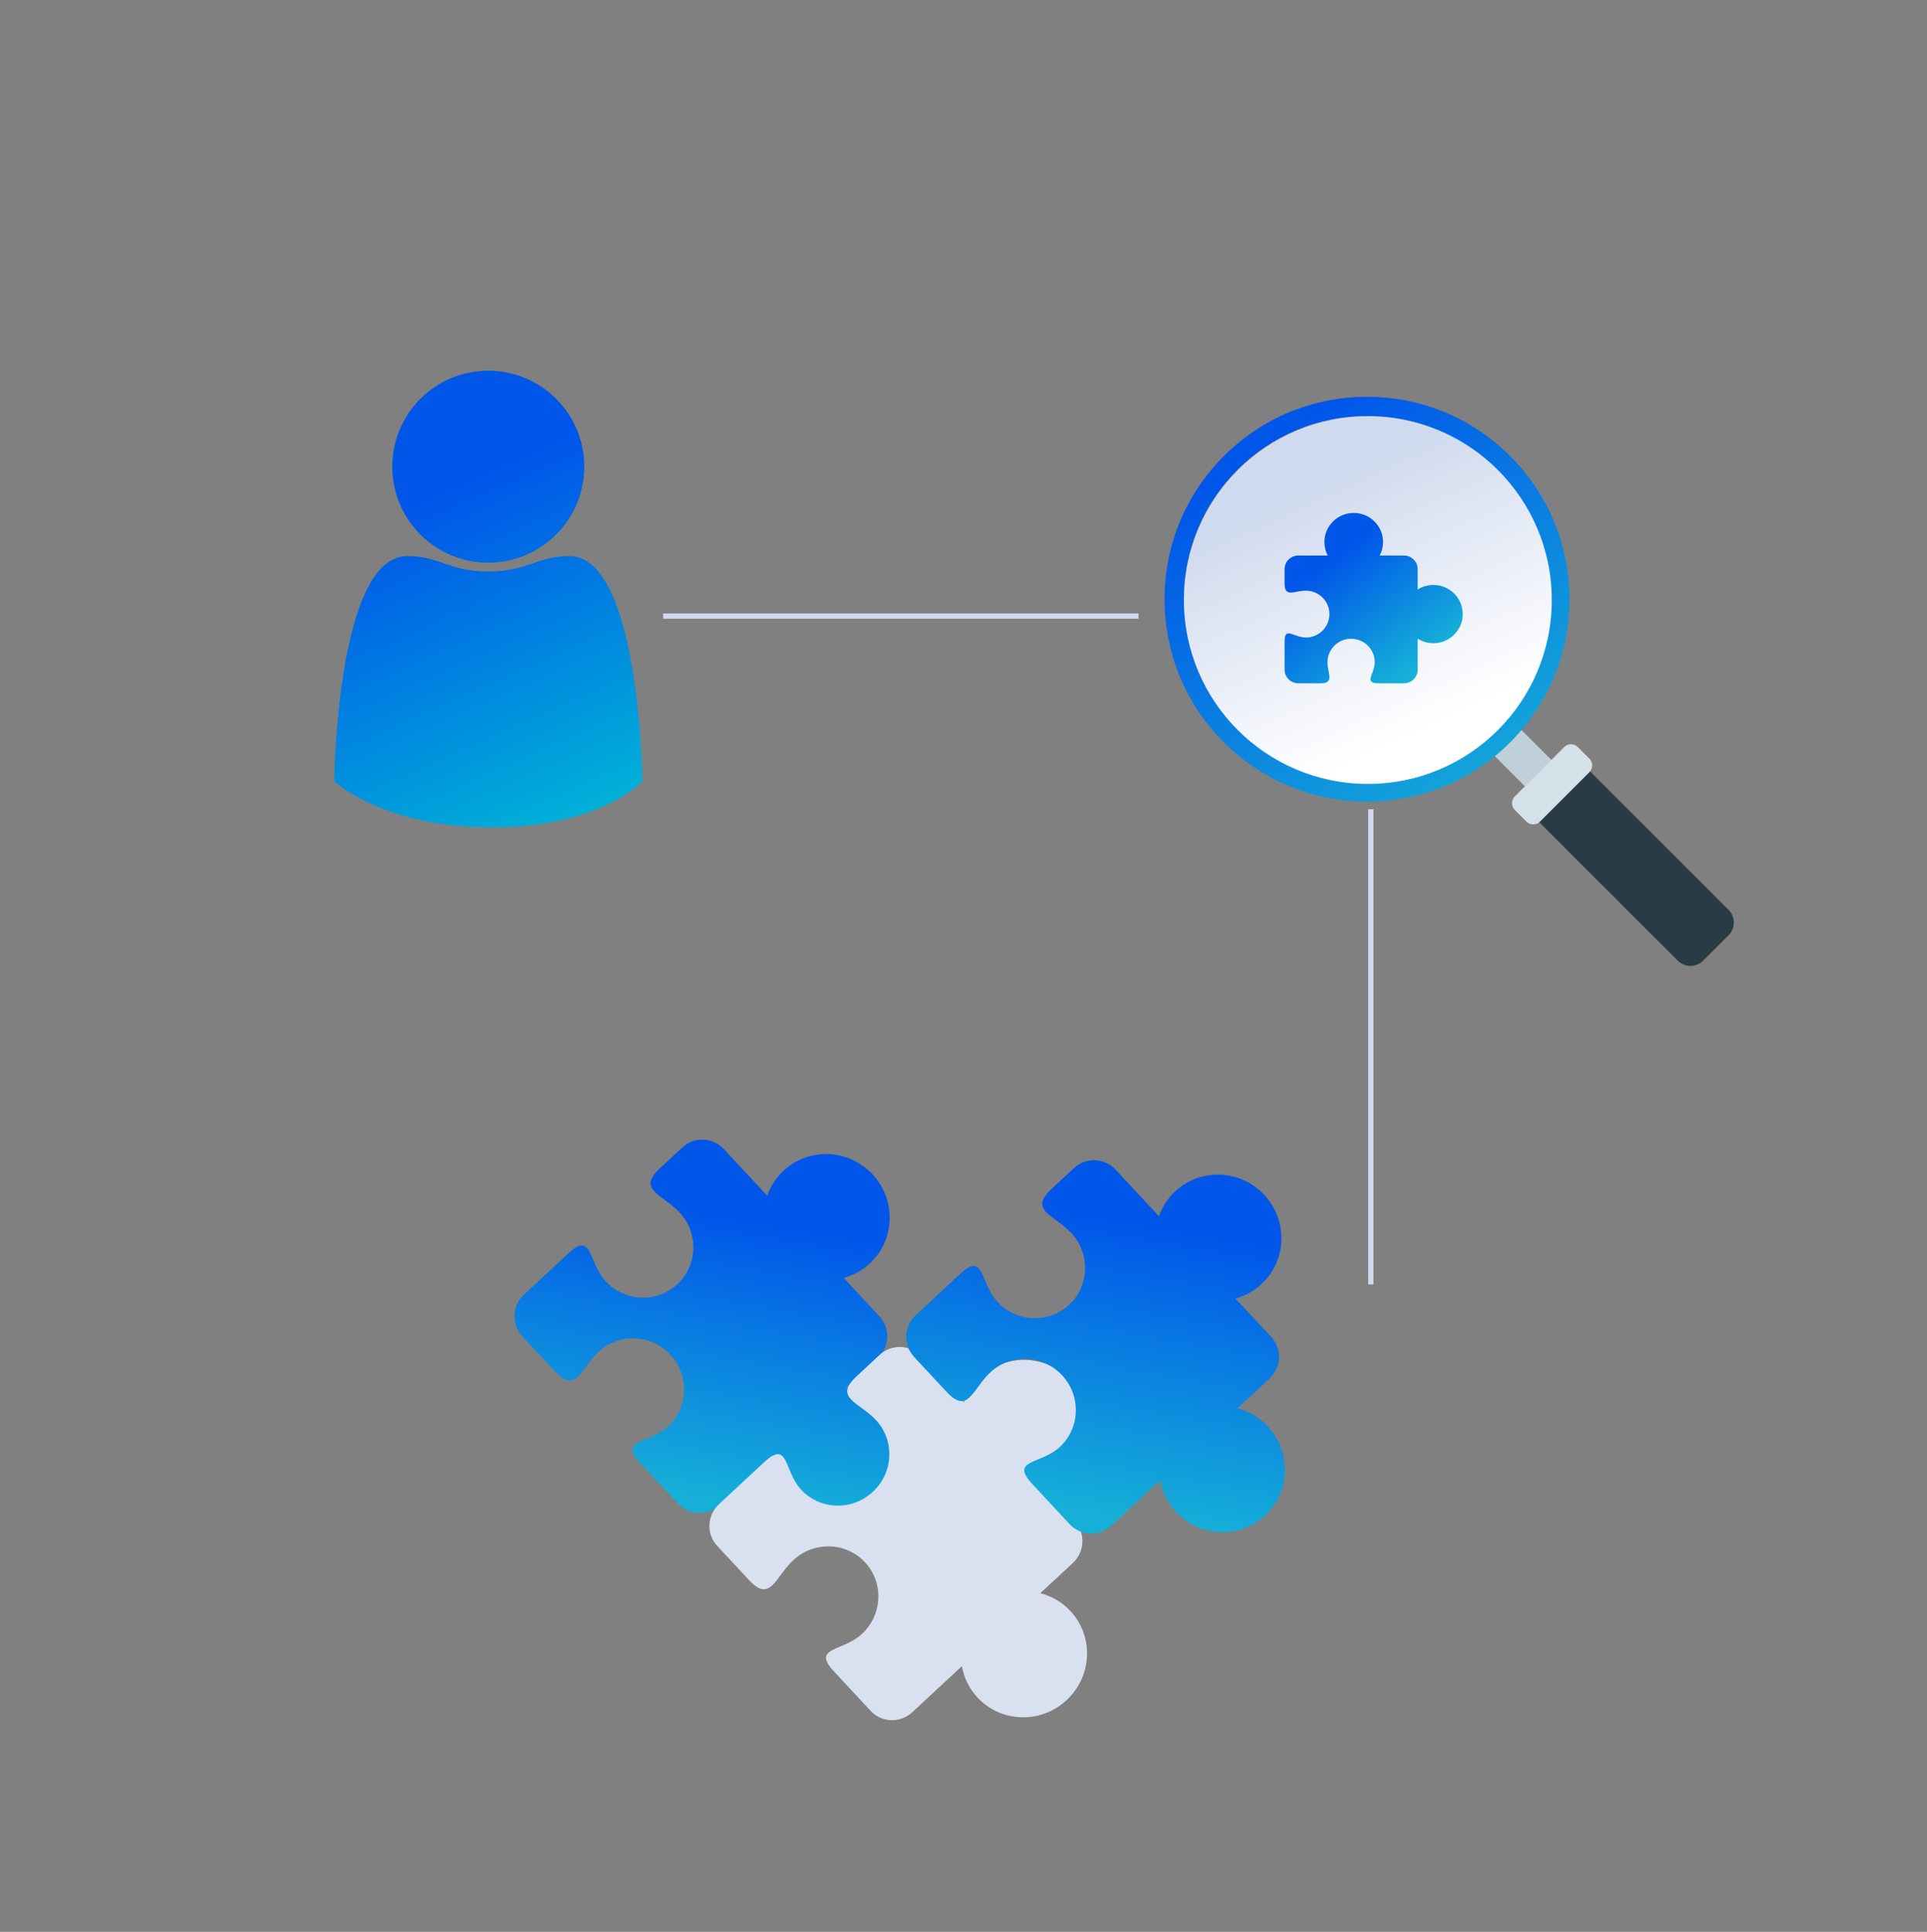 <svg width="369" height="370" viewBox="0 0 369 370" fill="none" xmlns="http://www.w3.org/2000/svg">
<rect x="0" y="0" width="369" height="370" fill="#808080" stroke="none"/>
<path d="M167.779 269.278C166.147 267.523 164.119 266.357 161.967 265.79L168.131 260.058C170.398 257.951 170.51 254.384 168.382 252.095L161.56 244.758C163.371 244.269 165.09 243.349 166.556 241.986C171.414 237.47 171.654 229.831 167.093 224.926C162.532 220.021 154.896 219.706 150.039 224.222C148.573 225.585 147.533 227.235 146.912 229.004L138.623 220.089C136.493 217.799 132.929 217.653 130.662 219.76C130.657 219.766 130.481 219.928 126.332 223.787C121.902 227.906 126.867 228.719 130.139 232.238C133.81 236.186 133.617 242.334 129.707 245.97C125.798 249.604 119.652 249.349 115.982 245.402C112.564 241.726 113.53 235.69 108.807 240.081L108.71 240.171L107.96 240.869L100.29 248C98.023 250.108 97.91 253.673 100.04 255.964C100.04 255.964 102.073 258.15 106.232 262.623C110.392 267.097 111.154 262.136 114.639 258.896C118.549 255.26 124.695 255.515 128.366 259.462C132.038 263.412 131.843 269.558 127.934 273.194C124.294 276.578 118.253 275.552 122.687 280.321C127.124 285.092 129.799 287.969 129.799 287.969C131.927 290.258 135.492 290.406 137.76 288.298L147.132 279.583C147.542 281.77 148.557 283.878 150.189 285.634C154.75 290.539 162.385 290.855 167.242 286.338C172.1 281.821 172.34 274.183 167.779 269.278Z" fill="url(#paint0_linear_560_44)"/>
<path d="M204.984 308.567C203.37 306.832 201.354 305.691 199.207 305.15L205.446 299.349C207.741 297.215 207.895 293.649 205.791 291.387L199.049 284.135C200.868 283.625 202.6 282.685 204.084 281.306C209 276.734 209.332 269.097 204.824 264.249C200.316 259.401 192.675 259.177 187.759 263.748C186.275 265.128 185.214 266.789 184.571 268.564L176.378 259.753C174.274 257.489 170.707 257.386 168.412 259.519C168.407 259.524 168.23 259.689 164.029 263.595C159.545 267.764 164.507 268.517 167.741 271.996C171.369 275.897 171.103 282.045 167.145 285.725C163.189 289.404 157.038 289.222 153.411 285.32C150.032 281.687 151.071 275.643 146.291 280.088L146.193 280.179L145.433 280.885L137.67 288.103C135.376 290.237 135.22 293.801 137.325 296.065C137.325 296.065 139.334 298.226 143.445 302.647C147.556 307.069 148.378 302.102 151.906 298.822C155.864 295.142 162.014 295.323 165.642 299.225C169.271 303.129 169.004 309.274 165.046 312.954C161.362 316.379 155.326 315.425 159.709 320.139C164.094 324.855 166.738 327.699 166.738 327.699C168.841 329.96 172.409 330.066 174.704 327.932L184.191 319.112C184.575 321.292 185.566 323.387 187.179 325.122C191.687 329.97 199.327 330.195 204.244 325.624C209.161 321.052 209.491 313.415 204.984 308.567Z" fill="#D9E1F1"/>
<path d="M242.792 273.22C241.16 271.464 239.132 270.299 236.98 269.731L243.144 264C245.411 261.892 245.523 258.325 243.395 256.036L236.573 248.7C238.384 248.211 240.103 247.291 241.569 245.928C246.427 241.411 246.667 233.773 242.106 228.868C237.545 223.962 229.909 223.647 225.052 228.163C223.586 229.526 222.545 231.176 221.925 232.946L213.636 224.031C211.506 221.74 207.942 221.594 205.675 223.702C205.669 223.707 205.494 223.87 201.345 227.728C196.915 231.847 201.88 232.66 205.152 236.18C208.823 240.127 208.63 246.276 204.72 249.911C200.811 253.546 194.665 253.291 190.995 249.343C187.577 245.667 188.543 239.632 183.82 244.023L183.723 244.112L182.973 244.811L175.303 251.941C173.036 254.049 172.923 257.614 175.053 259.905C175.053 259.905 177.086 262.091 181.245 266.565C185.405 271.038 186.167 266.077 189.652 262.837C193.562 259.201 199.708 259.456 203.379 263.403C207.051 267.353 206.856 273.5 202.946 277.135C199.307 280.519 193.266 279.493 197.7 284.262C202.137 289.034 204.812 291.911 204.812 291.911C206.94 294.199 210.505 294.347 212.772 292.239L222.145 283.525C222.555 285.712 223.569 287.819 225.202 289.575C229.763 294.48 237.398 294.796 242.255 290.28C247.113 285.763 247.353 278.125 242.792 273.22Z" fill="url(#paint1_linear_560_44)"/>
<path d="M330.997 179.125L326.129 183.993C324.788 185.334 322.603 185.334 321.262 183.993L292.672 155.403L302.408 145.668L330.997 174.258C332.338 175.599 332.338 177.784 330.997 179.125Z" fill="#293C44"/>
<path d="M287.083 135.559L299.414 147.89L294.947 153.538L281.435 140.026L287.083 135.559Z" fill="#C0D0D8"/>
<path d="M299.523 143.085L290.074 152.534C289.352 153.255 289.352 154.425 290.074 155.146L292.285 157.357C293.007 158.079 294.176 158.079 294.898 157.357L304.347 147.908C305.068 147.187 305.068 146.017 304.347 145.296L302.135 143.085C301.414 142.363 300.244 142.363 299.523 143.085Z" fill="#D4E1E8"/>
<path d="M261.769 153.538C251.414 153.538 241.677 149.504 234.356 142.183C227.034 134.861 223 125.124 223 114.769C223 104.414 227.034 94.677 234.356 87.356C241.677 80.034 251.414 76 261.769 76C272.124 76 281.861 80.034 289.183 87.356C296.506 94.677 300.538 104.412 300.538 114.769C300.538 125.126 296.504 134.861 289.183 142.183C281.861 149.506 272.126 153.538 261.769 153.538ZM261.769 79.692C252.402 79.692 243.592 83.342 236.966 89.966C230.34 96.59 226.692 105.402 226.692 114.769C226.692 124.136 230.342 132.946 236.966 139.572C243.59 146.198 252.4 149.846 261.769 149.846C271.138 149.846 279.946 146.196 286.572 139.572C293.198 132.946 296.846 124.138 296.846 114.769C296.846 105.4 293.196 96.592 286.572 89.966C279.948 83.34 271.138 79.692 261.769 79.692Z" fill="url(#paint2_linear_560_44)"/>
<circle cx="261.93" cy="114.929" r="35.222" fill="url(#paint3_linear_560_44)"/>
<path d="M274.481 112.037C273.371 112.037 272.336 112.358 271.466 112.911V109.001C271.466 107.563 270.291 106.397 268.844 106.397H264.205C264.611 105.626 264.841 104.751 264.841 103.821C264.841 100.74 262.326 98.242 259.225 98.242C256.124 98.242 253.609 100.74 253.609 103.821C253.609 104.751 253.841 105.626 254.245 106.397H248.608C247.16 106.397 245.987 107.563 245.987 109.001C245.987 109.005 245.987 109.116 245.987 111.748C245.987 114.557 247.828 113.126 250.053 113.126C252.549 113.126 254.574 115.136 254.574 117.616C254.574 120.095 252.549 122.105 250.053 122.105C247.729 122.105 245.987 119.868 245.987 122.863V122.924V123.401V128.265C245.987 129.703 247.16 130.869 248.608 130.869C248.608 130.869 249.991 130.869 252.819 130.869C255.648 130.869 254.206 129.041 254.206 126.83C254.206 124.35 256.23 122.34 258.726 122.34C261.223 122.34 263.246 124.35 263.246 126.83C263.246 129.138 260.993 130.869 264.009 130.869C267.025 130.869 268.844 130.869 268.844 130.869C270.291 130.869 271.466 129.703 271.466 128.265V122.32C272.336 122.873 273.371 123.194 274.481 123.194C277.582 123.194 280.097 120.697 280.097 117.616C280.097 114.534 277.582 112.037 274.481 112.037Z" fill="url(#paint4_linear_560_44)"/>
<path d="M77.994 106.504C84.239 106.504 85.923 109.453 93.504 109.453C101.085 109.453 102.773 106.504 109.019 106.504C122.572 106.504 123.006 149.65 123.006 149.65C123.006 149.65 114.918 158.473 94.138 158.473C73.355 158.473 64 149.65 64 149.65C64 149.65 64.436 106.504 77.994 106.504Z" fill="url(#paint5_linear_560_44)"/>
<path d="M93.747 107.769C103.899 107.632 112.017 99.29 111.88 89.137C111.743 78.984 103.402 70.865 93.25 71.002C83.099 71.139 74.98 79.481 75.117 89.633C75.254 99.786 83.595 107.906 93.747 107.769Z" fill="url(#paint6_linear_560_44)"/>
<line x1="126.997" y1="118" x2="218.003" y2="118" stroke="#D0DAEE"/>
<line x1="262.5" y1="155" x2="262.5" y2="246.01" stroke="#D0DAEE"/>
<defs>
<linearGradient id="paint0_linear_560_44" x1="135.964" y1="232.96" x2="127.099" y2="285.065" gradientUnits="userSpaceOnUse">
<stop stop-color="#0056E9"/>
<stop offset="1" stop-color="#15AFD8"/>
</linearGradient>
<linearGradient id="paint1_linear_560_44" x1="214.405" y1="234.299" x2="205.16" y2="288.512" gradientUnits="userSpaceOnUse">
<stop stop-color="#0056E9"/>
<stop offset="1" stop-color="#15AFD8"/>
</linearGradient>
<linearGradient id="paint2_linear_560_44" x1="237.682" y1="89.076" x2="285.627" y2="158.356" gradientUnits="userSpaceOnUse">
<stop stop-color="#0056E9"/>
<stop offset="1" stop-color="#15AFD8"/>
</linearGradient>
<linearGradient id="paint3_linear_560_44" x1="271.199" y1="140.511" x2="249.695" y2="93.796" gradientUnits="userSpaceOnUse">
<stop stop-color="white"/>
<stop offset="1" stop-color="#D0DAEE"/>
</linearGradient>
<linearGradient id="paint4_linear_560_44" x1="252.333" y1="109.383" x2="267.864" y2="129.628" gradientUnits="userSpaceOnUse">
<stop stop-color="#0056E9"/>
<stop offset="1" stop-color="#15AFD8"/>
</linearGradient>
<linearGradient id="paint5_linear_560_44" x1="84.875" y1="94.553" x2="111.784" y2="154.581" gradientUnits="userSpaceOnUse">
<stop stop-color="#0056E9"/>
<stop offset="1" stop-color="#00AFD8"/>
</linearGradient>
<linearGradient id="paint6_linear_560_44" x1="84.875" y1="94.553" x2="111.784" y2="154.581" gradientUnits="userSpaceOnUse">
<stop stop-color="#0056E9"/>
<stop offset="1" stop-color="#00AFD8"/>
</linearGradient>
</defs>
</svg>
